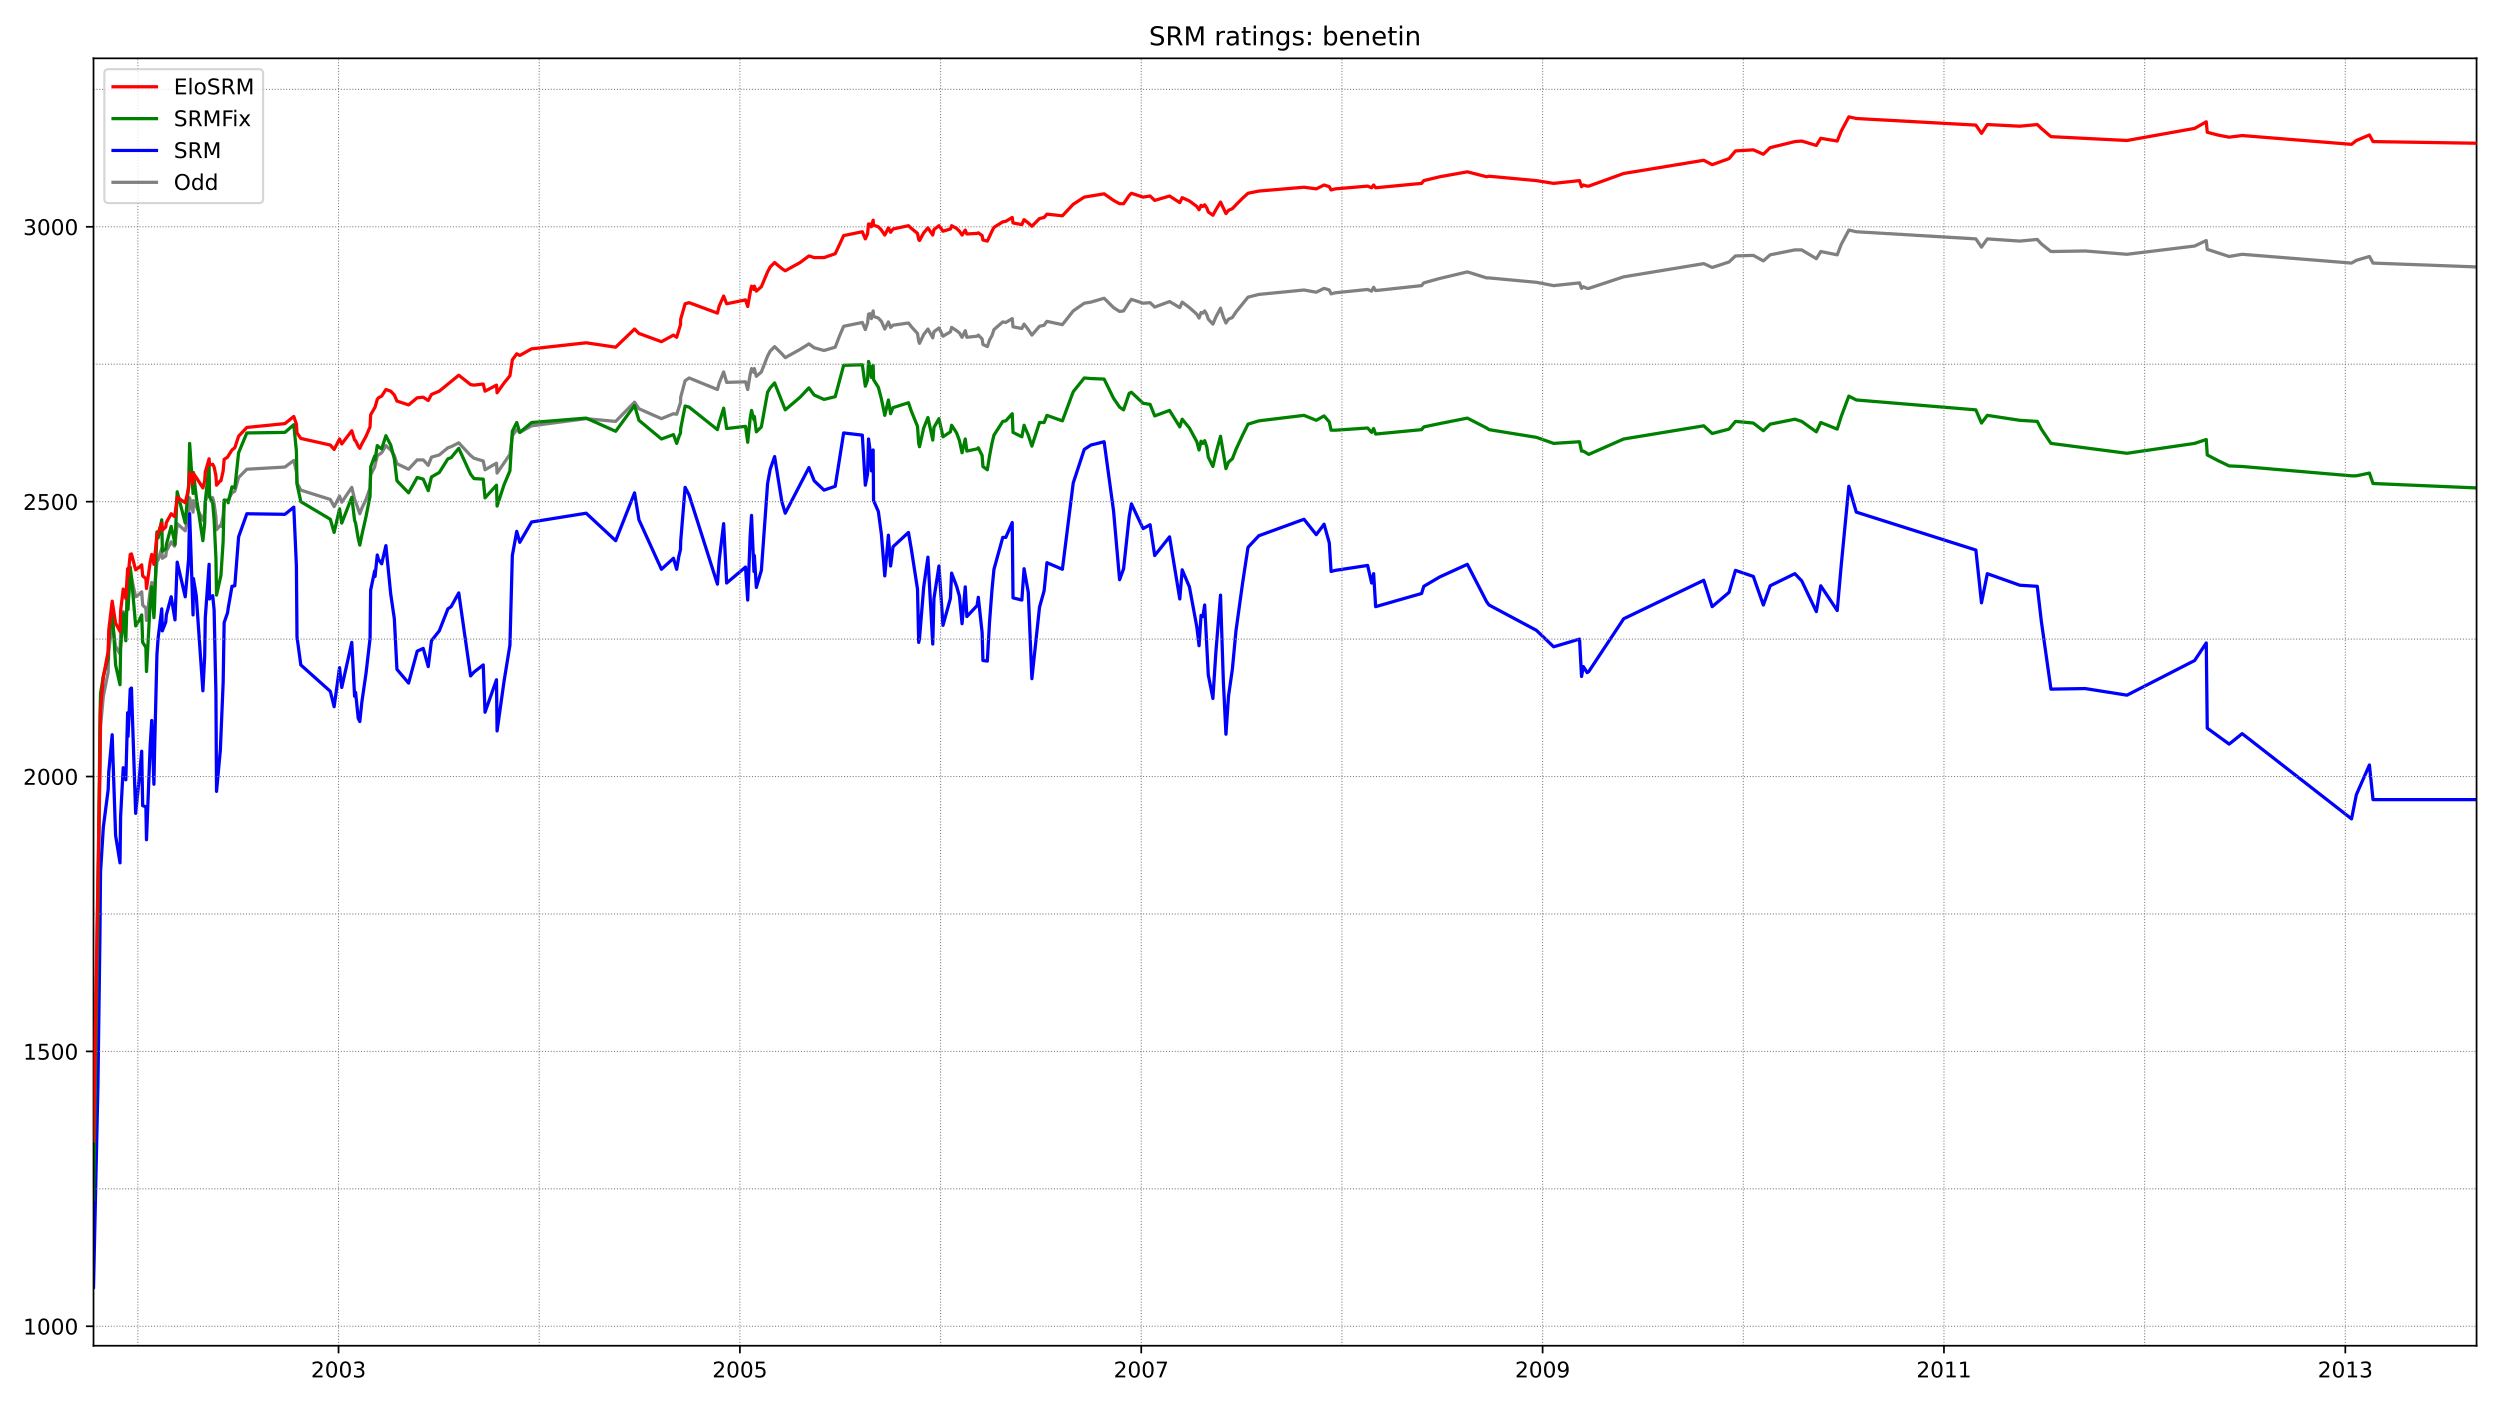 <?xml version="1.0" encoding="utf-8" standalone="no"?>
<!DOCTYPE svg PUBLIC "-//W3C//DTD SVG 1.1//EN"
  "http://www.w3.org/Graphics/SVG/1.1/DTD/svg11.dtd">
<!-- Created with matplotlib (https://matplotlib.org/) -->
<svg height="648pt" version="1.1" viewBox="0 0 1152 648" width="1152pt" xmlns="http://www.w3.org/2000/svg" xmlns:xlink="http://www.w3.org/1999/xlink">
 <defs>
  <style type="text/css">*{stroke-linecap:butt;stroke-linejoin:round;}</style>
 </defs>
 <g id="figure_1">
  <g id="patch_1">
   <path d="M 0 648 
L 1152 648 
L 1152 0 
L 0 0 
z
" style="fill:#ffffff;"/>
  </g>
  <g id="axes_1">
   <g id="patch_2">
    <path d="M 43.09 620.12 
L 1141.2 620.12 
L 1141.2 26.88 
L 43.09 26.88 
z
" style="fill:#ffffff;"/>
   </g>
   <g id="line2d_1">
    <path clip-path="url(#pe2fd0b9f82)" d="M 43.09 525.266 
L 46.049 357.318 
L 46.327 334.773 
L 47.621 320.84 
L 49.84 309.694 
L 50.118 300.068 
L 51.69 286.896 
L 53.262 297.788 
L 55.296 301.335 
L 55.574 291.962 
L 56.776 281.83 
L 57.978 286.643 
L 58.81 272.71 
L 58.995 276.763 
L 60.012 266.377 
L 60.567 266.377 
L 62.509 274.99 
L 64.266 273.723 
L 65.283 272.71 
L 65.746 278.79 
L 67.225 280.31 
L 67.503 285.883 
L 69.167 272.457 
L 69.907 268.404 
L 70.924 274.23 
L 71.202 271.697 
L 72.311 258.778 
L 72.866 258.018 
L 74.531 252.698 
L 74.808 257.258 
L 76.38 256.245 
L 76.657 253.965 
L 78.877 249.658 
L 80.356 251.685 
L 80.634 250.925 
L 81.651 241.299 
L 85.35 244.592 
L 86.922 237.499 
L 87.384 229.393 
L 88.956 235.979 
L 89.141 230.66 
L 93.487 239.779 
L 94.32 236.233 
L 94.597 231.42 
L 96.354 224.327 
L 96.539 228.887 
L 98.019 229.393 
L 98.666 232.18 
L 99.498 238.259 
L 99.776 244.086 
L 101.533 242.059 
L 101.81 242.566 
L 102.827 237.499 
L 103.29 231.42 
L 104.862 230.406 
L 105.139 230.406 
L 106.896 227.113 
L 108.191 226.353 
L 109.948 220.021 
L 113.739 216.221 
L 131.309 215.208 
L 135.377 212.168 
L 136.58 217.234 
L 136.857 222.554 
L 138.614 225.847 
L 152.207 230.153 
L 153.964 233.446 
L 156.461 228.633 
L 157.478 231.42 
L 162.102 224.58 
L 163.397 230.153 
L 163.859 231.166 
L 165.801 236.739 
L 166.726 234.206 
L 168.668 230.153 
L 170.517 224.834 
L 170.794 218.754 
L 172.644 215.208 
L 172.829 214.194 
L 173.846 210.141 
L 174.401 209.635 
L 175.88 208.621 
L 177.822 205.328 
L 180.042 207.355 
L 181.706 209.888 
L 182.908 213.688 
L 188.272 216.221 
L 192.248 211.914 
L 195.022 211.914 
L 197.334 214.448 
L 198.814 210.648 
L 202.42 209.635 
L 206.396 206.341 
L 207.876 205.835 
L 211.39 204.062 
L 216.846 209.888 
L 218.418 211.154 
L 222.671 212.421 
L 223.504 216.474 
L 228.775 213.434 
L 229.052 217.994 
L 234.97 209.381 
L 236.08 200.769 
L 238.114 197.982 
L 239.501 199.249 
L 244.957 196.209 
L 270.11 192.916 
L 283.703 194.182 
L 292.396 185.316 
L 294.43 188.356 
L 304.787 192.916 
L 310.335 190.636 
L 311.815 190.889 
L 313.572 185.57 
L 313.664 183.036 
L 315.699 175.437 
L 317.548 174.17 
L 330.587 179.49 
L 331.419 176.45 
L 333.453 171.384 
L 334.84 176.197 
L 343.533 175.944 
L 344.55 179.49 
L 345.66 172.651 
L 346.307 169.864 
L 347.417 171.637 
L 347.602 169.864 
L 348.526 173.41 
L 350.838 171.384 
L 353.705 164.038 
L 354.907 161.758 
L 356.941 159.731 
L 360.27 163.025 
L 361.842 164.798 
L 368.685 160.998 
L 372.754 158.465 
L 375.158 160.238 
L 379.69 161.505 
L 384.868 159.985 
L 386.902 154.665 
L 388.752 150.359 
L 397.352 148.586 
L 398.739 151.879 
L 399.756 148.839 
L 400.218 144.786 
L 400.866 144.532 
L 401.513 146.812 
L 402.345 143.266 
L 402.53 145.799 
L 404.75 146.559 
L 406.137 148.079 
L 407.709 151.625 
L 409.373 148.332 
L 410.39 150.865 
L 411.5 149.852 
L 418.621 148.839 
L 420.008 150.612 
L 422.782 153.652 
L 423.337 157.198 
L 423.706 158.212 
L 425.648 154.158 
L 427.59 151.625 
L 429.81 155.678 
L 430.364 152.892 
L 432.676 151.119 
L 434.526 154.918 
L 437.947 152.892 
L 438.502 150.865 
L 440.814 152.385 
L 442.108 153.399 
L 443.311 155.425 
L 444.79 152.385 
L 445.53 155.425 
L 450.246 154.918 
L 450.801 154.412 
L 452.558 156.185 
L 452.928 158.718 
L 454.962 159.731 
L 455.979 156.692 
L 457.089 154.665 
L 458.014 151.879 
L 462.083 148.332 
L 463.47 148.586 
L 466.429 146.812 
L 466.799 150.612 
L 470.867 151.372 
L 471.885 149.345 
L 473.827 151.879 
L 475.491 154.412 
L 479.005 150.359 
L 481.132 149.852 
L 482.426 148.079 
L 489.547 149.599 
L 494.54 143.266 
L 499.626 139.719 
L 502.678 139.213 
L 508.781 137.44 
L 513.127 141.746 
L 515.901 143.519 
L 517.751 143.266 
L 520.34 139.213 
L 521.357 137.946 
L 526.721 139.719 
L 529.957 139.466 
L 532.084 141.493 
L 538.927 138.96 
L 543.643 141.746 
L 544.753 139.213 
L 548.082 141.746 
L 551.503 144.786 
L 552.521 146.559 
L 553.445 144.026 
L 554.278 144.279 
L 555.11 143.266 
L 556.127 145.039 
L 556.774 147.066 
L 558.901 149.345 
L 560.288 146.052 
L 562.415 141.999 
L 563.71 146.052 
L 564.912 148.839 
L 566.114 147.066 
L 567.871 146.306 
L 569.535 143.773 
L 575.084 136.933 
L 580.077 135.666 
L 600.884 133.64 
L 606.524 134.653 
L 610.131 132.88 
L 612.535 133.64 
L 613.367 135.413 
L 615.309 134.906 
L 630.197 133.387 
L 632.047 134.147 
L 632.972 132.373 
L 633.896 133.893 
L 655.072 131.613 
L 656.09 130.347 
L 663.395 128.32 
L 676.156 125.28 
L 685.034 128.067 
L 686.143 128.067 
L 707.967 130.093 
L 715.919 131.613 
L 727.848 130.347 
L 728.773 132.88 
L 729.605 132.12 
L 731.362 132.88 
L 732.102 132.88 
L 748.192 127.56 
L 785.089 121.481 
L 788.973 123.254 
L 796.74 120.721 
L 799.699 117.934 
L 807.929 117.681 
L 812.553 120.214 
L 815.697 117.428 
L 827.071 115.148 
L 830.215 115.148 
L 836.966 119.201 
L 839 115.908 
L 846.583 117.428 
L 848.432 112.615 
L 851.946 106.028 
L 855.368 106.788 
L 910.481 110.082 
L 913.071 113.881 
L 915.752 110.082 
L 930.733 111.095 
L 938.778 110.335 
L 940.627 112.361 
L 945.066 115.908 
L 960.879 115.654 
L 980.113 117.174 
L 1011.276 113.375 
L 1016.64 110.841 
L 1017.102 114.895 
L 1027.182 118.188 
L 1033.192 117.174 
L 1083.59 121.227 
L 1085.809 119.961 
L 1091.82 118.188 
L 1093.484 121.227 
L 1141.2 123.001 
L 1141.2 123.001 
" style="fill:none;stroke:#808080;stroke-linecap:square;stroke-width:1.5;"/>
   </g>
   <g id="line2d_2">
    <path clip-path="url(#pe2fd0b9f82)" d="M 43.09 593.155 
L 45.124 499.934 
L 46.049 431.286 
L 46.327 401.901 
L 47.621 381.129 
L 49.84 363.904 
L 50.118 355.798 
L 51.69 338.572 
L 53.262 384.929 
L 55.296 397.595 
L 55.574 376.316 
L 56.776 353.771 
L 57.978 359.344 
L 58.81 328.44 
L 58.995 339.332 
L 60.012 317.547 
L 60.567 317.04 
L 62.509 374.796 
L 64.266 357.571 
L 65.283 346.172 
L 65.746 371.25 
L 67.225 371.757 
L 67.503 386.956 
L 69.167 344.399 
L 69.907 331.986 
L 70.924 361.371 
L 71.202 347.185 
L 72.311 301.588 
L 72.866 293.989 
L 74.531 280.563 
L 74.808 290.696 
L 76.38 286.643 
L 76.657 283.349 
L 78.877 274.99 
L 80.634 285.629 
L 81.651 259.031 
L 85.35 274.99 
L 86.922 257.511 
L 87.384 236.739 
L 88.956 283.349 
L 89.141 266.631 
L 90.436 274.483 
L 93.487 318.307 
L 94.32 302.348 
L 94.597 284.616 
L 96.354 260.044 
L 96.539 276.003 
L 98.019 274.483 
L 98.666 281.07 
L 99.498 319.574 
L 99.776 364.664 
L 101.533 345.665 
L 102.827 314.507 
L 103.29 286.896 
L 104.862 282.336 
L 105.139 280.31 
L 106.896 270.177 
L 108.191 269.924 
L 109.948 247.379 
L 113.739 236.739 
L 131.309 236.993 
L 135.377 233.7 
L 136.58 260.804 
L 136.857 293.482 
L 138.614 306.401 
L 152.207 318.56 
L 153.964 325.653 
L 156.461 307.668 
L 157.478 316.787 
L 162.102 296.015 
L 163.397 320.84 
L 163.859 319.067 
L 165.061 330.973 
L 165.801 332.493 
L 166.726 323.627 
L 168.668 310.201 
L 170.517 294.242 
L 170.794 271.95 
L 172.644 263.084 
L 172.829 265.617 
L 173.846 255.738 
L 174.401 257.765 
L 175.88 259.791 
L 177.822 251.432 
L 180.042 273.723 
L 181.706 285.123 
L 182.908 308.428 
L 188.272 314.761 
L 192.248 300.068 
L 195.022 298.802 
L 197.334 307.161 
L 198.814 295.255 
L 202.42 290.696 
L 206.396 280.563 
L 207.876 279.55 
L 211.39 273.217 
L 216.846 311.468 
L 218.418 309.694 
L 222.671 306.401 
L 223.504 328.186 
L 228.775 313.241 
L 229.052 336.799 
L 232.289 313.747 
L 234.97 297.282 
L 236.08 255.991 
L 238.114 244.845 
L 239.501 249.912 
L 244.957 240.539 
L 270.11 236.486 
L 283.703 249.152 
L 292.396 227.113 
L 294.43 239.526 
L 304.787 262.324 
L 310.335 257.258 
L 311.815 262.324 
L 312.832 256.245 
L 313.572 253.205 
L 313.664 249.405 
L 315.699 224.58 
L 317.548 228.127 
L 330.587 269.164 
L 331.419 258.018 
L 333.453 241.299 
L 334.84 268.657 
L 343.533 261.311 
L 344.55 276.51 
L 345.66 247.379 
L 346.307 237.499 
L 347.417 263.338 
L 347.602 255.991 
L 348.526 270.684 
L 350.838 262.831 
L 353.705 222.807 
L 354.907 216.221 
L 356.941 210.395 
L 360.27 231.166 
L 361.842 236.486 
L 372.754 215.461 
L 375.158 221.54 
L 379.69 225.847 
L 384.868 224.074 
L 388.752 199.502 
L 397.352 200.515 
L 398.739 223.567 
L 399.756 218.501 
L 400.218 202.288 
L 400.866 207.101 
L 401.513 216.981 
L 402.345 207.355 
L 402.53 230.66 
L 404.75 235.726 
L 406.137 246.112 
L 407.709 265.364 
L 409.373 246.619 
L 410.39 260.804 
L 411.5 251.938 
L 418.621 245.352 
L 420.008 253.458 
L 422.782 271.444 
L 423.337 296.015 
L 423.706 294.242 
L 425.648 270.43 
L 427.59 256.751 
L 429.81 296.775 
L 430.364 275.75 
L 432.676 260.804 
L 434.526 288.162 
L 437.947 275.75 
L 438.502 264.097 
L 440.814 270.177 
L 442.108 274.737 
L 443.311 287.403 
L 444.79 270.43 
L 445.53 284.109 
L 450.246 279.043 
L 450.801 275.243 
L 452.558 291.456 
L 452.928 304.375 
L 454.962 304.628 
L 455.979 286.643 
L 457.089 271.95 
L 458.014 262.324 
L 462.083 247.632 
L 463.47 247.632 
L 466.429 240.792 
L 466.799 275.497 
L 470.867 276.51 
L 471.885 262.071 
L 473.827 272.964 
L 475.491 312.734 
L 479.005 279.803 
L 481.132 272.204 
L 482.426 259.284 
L 489.547 262.324 
L 494.54 222.554 
L 499.626 207.101 
L 502.678 205.075 
L 508.781 203.555 
L 513.127 235.473 
L 515.901 267.137 
L 517.751 262.071 
L 520.34 238.006 
L 521.357 232.18 
L 526.721 243.579 
L 529.957 241.806 
L 532.084 255.991 
L 538.927 247.379 
L 543.643 276.003 
L 544.753 262.578 
L 548.082 270.43 
L 551.503 288.922 
L 552.521 297.535 
L 553.445 283.603 
L 554.278 284.109 
L 555.11 278.79 
L 556.774 310.961 
L 558.901 321.853 
L 560.288 300.322 
L 562.415 274.23 
L 563.71 313.747 
L 564.912 338.319 
L 566.114 320.587 
L 567.871 308.428 
L 569.535 290.696 
L 572.587 268.657 
L 575.084 252.192 
L 580.077 246.872 
L 600.884 239.273 
L 606.524 246.365 
L 610.131 241.552 
L 612.535 250.165 
L 613.367 263.338 
L 615.309 262.831 
L 630.197 260.551 
L 632.047 268.657 
L 632.972 264.351 
L 633.896 279.55 
L 655.072 273.47 
L 656.09 270.177 
L 663.395 265.871 
L 676.156 260.044 
L 685.034 277.27 
L 686.143 278.79 
L 707.967 290.442 
L 715.919 298.042 
L 727.848 294.495 
L 728.773 311.721 
L 729.605 307.161 
L 731.362 309.948 
L 732.102 309.441 
L 748.192 285.123 
L 785.089 267.391 
L 788.973 279.55 
L 796.74 272.964 
L 799.699 262.831 
L 807.929 265.617 
L 812.553 278.79 
L 815.697 269.924 
L 827.071 264.351 
L 830.215 267.644 
L 836.966 281.83 
L 839 269.924 
L 846.583 281.323 
L 848.432 260.551 
L 851.946 224.074 
L 855.368 235.979 
L 910.481 253.458 
L 913.071 277.777 
L 915.752 264.351 
L 930.733 269.67 
L 938.778 270.177 
L 940.627 286.136 
L 945.066 317.547 
L 960.879 317.294 
L 980.113 320.334 
L 1011.276 304.375 
L 1016.64 296.269 
L 1017.102 335.532 
L 1027.182 342.879 
L 1033.192 338.066 
L 1083.59 377.33 
L 1085.809 366.184 
L 1091.82 352.505 
L 1093.484 368.464 
L 1141.2 368.464 
L 1141.2 368.464 
" style="fill:none;stroke:#0000ff;stroke-linecap:square;stroke-width:1.5;"/>
   </g>
   <g id="matplotlib.axis_1">
    <g id="xtick_1">
     <g id="line2d_3">
      <defs>
       <path d="M 0 0 
L 0 3.5 
" id="ma83f3edcb1" style="stroke:#000000;stroke-width:0.8;"/>
      </defs>
      <g>
       <use style="stroke:#000000;stroke-width:0.8;" x="155.999" xlink:href="#ma83f3edcb1" y="620.12"/>
      </g>
     </g>
     <g id="text_1">
      <!-- 2003 -->
      <g transform="translate(143.274 634.718)scale(0.1 -0.1)">
       <defs>
        <path d="M 19.188 8.297 
L 53.609 8.297 
L 53.609 0 
L 7.328 0 
L 7.328 8.297 
Q 12.938 14.109 22.625 23.891 
Q 32.328 33.688 34.812 36.531 
Q 39.547 41.844 41.422 45.531 
Q 43.312 49.219 43.312 52.781 
Q 43.312 58.594 39.234 62.25 
Q 35.156 65.922 28.609 65.922 
Q 23.969 65.922 18.812 64.312 
Q 13.672 62.703 7.812 59.422 
L 7.812 69.391 
Q 13.766 71.781 18.938 73 
Q 24.125 74.219 28.422 74.219 
Q 39.75 74.219 46.484 68.547 
Q 53.219 62.891 53.219 53.422 
Q 53.219 48.922 51.531 44.891 
Q 49.859 40.875 45.406 35.406 
Q 44.188 33.984 37.641 27.219 
Q 31.109 20.453 19.188 8.297 
z
" id="DejaVuSans-50"/>
        <path d="M 31.781 66.406 
Q 24.172 66.406 20.328 58.906 
Q 16.5 51.422 16.5 36.375 
Q 16.5 21.391 20.328 13.891 
Q 24.172 6.391 31.781 6.391 
Q 39.453 6.391 43.281 13.891 
Q 47.125 21.391 47.125 36.375 
Q 47.125 51.422 43.281 58.906 
Q 39.453 66.406 31.781 66.406 
z
M 31.781 74.219 
Q 44.047 74.219 50.516 64.516 
Q 56.984 54.828 56.984 36.375 
Q 56.984 17.969 50.516 8.266 
Q 44.047 -1.422 31.781 -1.422 
Q 19.531 -1.422 13.062 8.266 
Q 6.594 17.969 6.594 36.375 
Q 6.594 54.828 13.062 64.516 
Q 19.531 74.219 31.781 74.219 
z
" id="DejaVuSans-48"/>
        <path d="M 40.578 39.312 
Q 47.656 37.797 51.625 33 
Q 55.609 28.219 55.609 21.188 
Q 55.609 10.406 48.188 4.484 
Q 40.766 -1.422 27.094 -1.422 
Q 22.516 -1.422 17.656 -0.516 
Q 12.797 0.391 7.625 2.203 
L 7.625 11.719 
Q 11.719 9.328 16.594 8.109 
Q 21.484 6.891 26.812 6.891 
Q 36.078 6.891 40.938 10.547 
Q 45.797 14.203 45.797 21.188 
Q 45.797 27.641 41.281 31.266 
Q 36.766 34.906 28.719 34.906 
L 20.219 34.906 
L 20.219 43.016 
L 29.109 43.016 
Q 36.375 43.016 40.234 45.922 
Q 44.094 48.828 44.094 54.297 
Q 44.094 59.906 40.109 62.906 
Q 36.141 65.922 28.719 65.922 
Q 24.656 65.922 20.016 65.031 
Q 15.375 64.156 9.812 62.312 
L 9.812 71.094 
Q 15.438 72.656 20.344 73.438 
Q 25.25 74.219 29.594 74.219 
Q 40.828 74.219 47.359 69.109 
Q 53.906 64.016 53.906 55.328 
Q 53.906 49.266 50.438 45.094 
Q 46.969 40.922 40.578 39.312 
z
" id="DejaVuSans-51"/>
       </defs>
       <use xlink:href="#DejaVuSans-50"/>
       <use x="63.623" xlink:href="#DejaVuSans-48"/>
       <use x="127.246" xlink:href="#DejaVuSans-48"/>
       <use x="190.869" xlink:href="#DejaVuSans-51"/>
      </g>
     </g>
    </g>
    <g id="xtick_2">
     <g id="line2d_4">
      <g>
       <use style="stroke:#000000;stroke-width:0.8;" x="340.944" xlink:href="#ma83f3edcb1" y="620.12"/>
      </g>
     </g>
     <g id="text_2">
      <!-- 2005 -->
      <g transform="translate(328.219 634.718)scale(0.1 -0.1)">
       <defs>
        <path d="M 10.797 72.906 
L 49.516 72.906 
L 49.516 64.594 
L 19.828 64.594 
L 19.828 46.734 
Q 21.969 47.469 24.109 47.828 
Q 26.266 48.188 28.422 48.188 
Q 40.625 48.188 47.75 41.5 
Q 54.891 34.812 54.891 23.391 
Q 54.891 11.625 47.562 5.094 
Q 40.234 -1.422 26.906 -1.422 
Q 22.312 -1.422 17.547 -0.641 
Q 12.797 0.141 7.719 1.703 
L 7.719 11.625 
Q 12.109 9.234 16.797 8.062 
Q 21.484 6.891 26.703 6.891 
Q 35.156 6.891 40.078 11.328 
Q 45.016 15.766 45.016 23.391 
Q 45.016 31 40.078 35.438 
Q 35.156 39.891 26.703 39.891 
Q 22.75 39.891 18.812 39.016 
Q 14.891 38.141 10.797 36.281 
z
" id="DejaVuSans-53"/>
       </defs>
       <use xlink:href="#DejaVuSans-50"/>
       <use x="63.623" xlink:href="#DejaVuSans-48"/>
       <use x="127.246" xlink:href="#DejaVuSans-48"/>
       <use x="190.869" xlink:href="#DejaVuSans-53"/>
      </g>
     </g>
    </g>
    <g id="xtick_3">
     <g id="line2d_5">
      <g>
       <use style="stroke:#000000;stroke-width:0.8;" x="525.889" xlink:href="#ma83f3edcb1" y="620.12"/>
      </g>
     </g>
     <g id="text_3">
      <!-- 2007 -->
      <g transform="translate(513.164 634.718)scale(0.1 -0.1)">
       <defs>
        <path d="M 8.203 72.906 
L 55.078 72.906 
L 55.078 68.703 
L 28.609 0 
L 18.312 0 
L 43.219 64.594 
L 8.203 64.594 
z
" id="DejaVuSans-55"/>
       </defs>
       <use xlink:href="#DejaVuSans-50"/>
       <use x="63.623" xlink:href="#DejaVuSans-48"/>
       <use x="127.246" xlink:href="#DejaVuSans-48"/>
       <use x="190.869" xlink:href="#DejaVuSans-55"/>
      </g>
     </g>
    </g>
    <g id="xtick_4">
     <g id="line2d_6">
      <g>
       <use style="stroke:#000000;stroke-width:0.8;" x="710.833" xlink:href="#ma83f3edcb1" y="620.12"/>
      </g>
     </g>
     <g id="text_4">
      <!-- 2009 -->
      <g transform="translate(698.108 634.718)scale(0.1 -0.1)">
       <defs>
        <path d="M 10.984 1.516 
L 10.984 10.5 
Q 14.703 8.734 18.5 7.812 
Q 22.312 6.891 25.984 6.891 
Q 35.75 6.891 40.891 13.453 
Q 46.047 20.016 46.781 33.406 
Q 43.953 29.203 39.594 26.953 
Q 35.25 24.703 29.984 24.703 
Q 19.047 24.703 12.672 31.312 
Q 6.297 37.938 6.297 49.422 
Q 6.297 60.641 12.938 67.422 
Q 19.578 74.219 30.609 74.219 
Q 43.266 74.219 49.922 64.516 
Q 56.594 54.828 56.594 36.375 
Q 56.594 19.141 48.406 8.859 
Q 40.234 -1.422 26.422 -1.422 
Q 22.703 -1.422 18.891 -0.688 
Q 15.094 0.047 10.984 1.516 
z
M 30.609 32.422 
Q 37.25 32.422 41.125 36.953 
Q 45.016 41.5 45.016 49.422 
Q 45.016 57.281 41.125 61.844 
Q 37.25 66.406 30.609 66.406 
Q 23.969 66.406 20.094 61.844 
Q 16.219 57.281 16.219 49.422 
Q 16.219 41.5 20.094 36.953 
Q 23.969 32.422 30.609 32.422 
z
" id="DejaVuSans-57"/>
       </defs>
       <use xlink:href="#DejaVuSans-50"/>
       <use x="63.623" xlink:href="#DejaVuSans-48"/>
       <use x="127.246" xlink:href="#DejaVuSans-48"/>
       <use x="190.869" xlink:href="#DejaVuSans-57"/>
      </g>
     </g>
    </g>
    <g id="xtick_5">
     <g id="line2d_7">
      <g>
       <use style="stroke:#000000;stroke-width:0.8;" x="895.778" xlink:href="#ma83f3edcb1" y="620.12"/>
      </g>
     </g>
     <g id="text_5">
      <!-- 2011 -->
      <g transform="translate(883.053 634.718)scale(0.1 -0.1)">
       <defs>
        <path d="M 12.406 8.297 
L 28.516 8.297 
L 28.516 63.922 
L 10.984 60.406 
L 10.984 69.391 
L 28.422 72.906 
L 38.281 72.906 
L 38.281 8.297 
L 54.391 8.297 
L 54.391 0 
L 12.406 0 
z
" id="DejaVuSans-49"/>
       </defs>
       <use xlink:href="#DejaVuSans-50"/>
       <use x="63.623" xlink:href="#DejaVuSans-48"/>
       <use x="127.246" xlink:href="#DejaVuSans-49"/>
       <use x="190.869" xlink:href="#DejaVuSans-49"/>
      </g>
     </g>
    </g>
    <g id="xtick_6">
     <g id="line2d_8">
      <g>
       <use style="stroke:#000000;stroke-width:0.8;" x="1080.723" xlink:href="#ma83f3edcb1" y="620.12"/>
      </g>
     </g>
     <g id="text_6">
      <!-- 2013 -->
      <g transform="translate(1067.998 634.718)scale(0.1 -0.1)">
       <use xlink:href="#DejaVuSans-50"/>
       <use x="63.623" xlink:href="#DejaVuSans-48"/>
       <use x="127.246" xlink:href="#DejaVuSans-49"/>
       <use x="190.869" xlink:href="#DejaVuSans-51"/>
      </g>
     </g>
    </g>
   </g>
   <g id="matplotlib.axis_2">
    <g id="ytick_1">
     <g id="line2d_9">
      <defs>
       <path d="M 0 0 
L -3.5 0 
" id="mf7e9a2d6ec" style="stroke:#000000;stroke-width:0.8;"/>
      </defs>
      <g>
       <use style="stroke:#000000;stroke-width:0.8;" x="43.09" xlink:href="#mf7e9a2d6ec" y="611.14"/>
      </g>
     </g>
     <g id="text_7">
      <!-- 1000 -->
      <g transform="translate(10.64 614.939)scale(0.1 -0.1)">
       <use xlink:href="#DejaVuSans-49"/>
       <use x="63.623" xlink:href="#DejaVuSans-48"/>
       <use x="127.246" xlink:href="#DejaVuSans-48"/>
       <use x="190.869" xlink:href="#DejaVuSans-48"/>
      </g>
     </g>
    </g>
    <g id="ytick_2">
     <g id="line2d_10">
      <g>
       <use style="stroke:#000000;stroke-width:0.8;" x="43.09" xlink:href="#mf7e9a2d6ec" y="484.482"/>
      </g>
     </g>
     <g id="text_8">
      <!-- 1500 -->
      <g transform="translate(10.64 488.281)scale(0.1 -0.1)">
       <use xlink:href="#DejaVuSans-49"/>
       <use x="63.623" xlink:href="#DejaVuSans-53"/>
       <use x="127.246" xlink:href="#DejaVuSans-48"/>
       <use x="190.869" xlink:href="#DejaVuSans-48"/>
      </g>
     </g>
    </g>
    <g id="ytick_3">
     <g id="line2d_11">
      <g>
       <use style="stroke:#000000;stroke-width:0.8;" x="43.09" xlink:href="#mf7e9a2d6ec" y="357.824"/>
      </g>
     </g>
     <g id="text_9">
      <!-- 2000 -->
      <g transform="translate(10.64 361.623)scale(0.1 -0.1)">
       <use xlink:href="#DejaVuSans-50"/>
       <use x="63.623" xlink:href="#DejaVuSans-48"/>
       <use x="127.246" xlink:href="#DejaVuSans-48"/>
       <use x="190.869" xlink:href="#DejaVuSans-48"/>
      </g>
     </g>
    </g>
    <g id="ytick_4">
     <g id="line2d_12">
      <g>
       <use style="stroke:#000000;stroke-width:0.8;" x="43.09" xlink:href="#mf7e9a2d6ec" y="231.166"/>
      </g>
     </g>
     <g id="text_10">
      <!-- 2500 -->
      <g transform="translate(10.64 234.966)scale(0.1 -0.1)">
       <use xlink:href="#DejaVuSans-50"/>
       <use x="63.623" xlink:href="#DejaVuSans-53"/>
       <use x="127.246" xlink:href="#DejaVuSans-48"/>
       <use x="190.869" xlink:href="#DejaVuSans-48"/>
      </g>
     </g>
    </g>
    <g id="ytick_5">
     <g id="line2d_13">
      <g>
       <use style="stroke:#000000;stroke-width:0.8;" x="43.09" xlink:href="#mf7e9a2d6ec" y="104.509"/>
      </g>
     </g>
     <g id="text_11">
      <!-- 3000 -->
      <g transform="translate(10.64 108.308)scale(0.1 -0.1)">
       <use xlink:href="#DejaVuSans-51"/>
       <use x="63.623" xlink:href="#DejaVuSans-48"/>
       <use x="127.246" xlink:href="#DejaVuSans-48"/>
       <use x="190.869" xlink:href="#DejaVuSans-48"/>
      </g>
     </g>
    </g>
   </g>
   <g id="line2d_14">
    <path clip-path="url(#pe2fd0b9f82)" d="M 43.09 552.877 
L 45.124 426.473 
L 46.049 331.226 
L 46.327 319.574 
L 47.621 311.468 
L 49.84 303.361 
L 50.118 295.762 
L 51.69 279.55 
L 53.262 306.401 
L 55.296 315.521 
L 55.574 299.055 
L 56.776 282.59 
L 57.978 295.255 
L 58.81 267.137 
L 58.995 280.816 
L 60.012 261.311 
L 60.567 265.871 
L 62.509 288.416 
L 64.266 285.629 
L 65.283 283.349 
L 65.746 296.015 
L 67.225 298.295 
L 67.503 309.441 
L 69.167 278.283 
L 69.907 270.43 
L 70.924 284.616 
L 71.202 279.803 
L 72.311 245.099 
L 72.866 247.885 
L 74.531 239.526 
L 74.808 253.965 
L 76.38 252.952 
L 76.657 250.925 
L 78.877 242.566 
L 80.356 249.152 
L 80.634 250.925 
L 81.651 226.607 
L 85.35 241.046 
L 86.922 223.314 
L 87.384 204.315 
L 88.956 227.367 
L 89.141 217.741 
L 90.436 228.887 
L 93.487 249.152 
L 94.32 241.299 
L 94.597 231.166 
L 96.354 213.688 
L 96.539 228.887 
L 98.019 231.926 
L 98.666 239.526 
L 99.498 257.258 
L 99.776 274.23 
L 101.81 265.111 
L 102.827 249.405 
L 103.29 230.406 
L 104.862 230.66 
L 105.139 231.673 
L 106.896 224.327 
L 108.191 224.834 
L 109.948 208.621 
L 113.739 199.502 
L 131.309 199.249 
L 135.377 195.702 
L 136.58 207.861 
L 136.857 223.06 
L 138.614 231.166 
L 152.207 239.273 
L 153.964 245.352 
L 156.461 234.46 
L 157.478 241.046 
L 162.102 229.14 
L 163.397 239.779 
L 163.859 241.046 
L 165.061 248.139 
L 165.801 251.178 
L 166.726 246.619 
L 168.668 238.006 
L 170.517 228.633 
L 170.794 215.208 
L 172.644 210.141 
L 172.829 211.914 
L 173.846 205.328 
L 174.401 205.835 
L 175.88 206.848 
L 177.822 200.769 
L 180.042 205.075 
L 181.706 211.408 
L 182.908 221.54 
L 188.272 227.113 
L 192.248 220.021 
L 195.022 220.78 
L 197.334 226.1 
L 198.814 219.767 
L 202.42 217.741 
L 206.396 211.408 
L 207.876 210.901 
L 211.39 206.595 
L 216.846 218.501 
L 218.418 220.527 
L 222.671 220.78 
L 223.504 229.393 
L 228.775 223.567 
L 229.052 233.193 
L 232.289 223.314 
L 234.97 216.981 
L 236.08 198.742 
L 238.114 194.689 
L 239.501 199.249 
L 244.957 194.689 
L 270.11 192.662 
L 283.703 198.742 
L 292.396 186.836 
L 294.43 193.676 
L 304.787 202.288 
L 310.335 200.262 
L 311.815 204.315 
L 312.832 201.275 
L 313.572 199.502 
L 313.664 197.475 
L 315.699 187.09 
L 317.548 187.596 
L 330.587 197.982 
L 331.419 194.689 
L 333.453 188.103 
L 334.84 197.475 
L 343.533 196.462 
L 344.55 203.808 
L 345.66 192.916 
L 346.307 189.116 
L 347.417 193.422 
L 347.602 191.903 
L 348.526 198.995 
L 350.838 196.715 
L 353.705 180.757 
L 354.907 178.73 
L 356.941 176.45 
L 361.842 188.863 
L 368.685 183.036 
L 372.754 178.73 
L 375.158 182.023 
L 379.69 184.05 
L 384.868 182.783 
L 388.752 168.344 
L 397.352 168.091 
L 398.739 177.97 
L 399.756 175.184 
L 400.218 166.571 
L 400.866 168.851 
L 401.513 173.917 
L 402.345 168.344 
L 402.53 174.93 
L 404.75 178.477 
L 406.137 183.796 
L 407.709 191.396 
L 409.373 184.303 
L 410.39 190.636 
L 411.5 187.849 
L 418.621 185.57 
L 420.008 189.623 
L 422.782 196.462 
L 423.337 204.315 
L 423.706 205.835 
L 425.648 197.222 
L 427.59 192.409 
L 429.81 202.795 
L 430.364 196.969 
L 432.676 192.916 
L 434.526 201.275 
L 437.947 198.995 
L 438.502 195.956 
L 440.814 199.502 
L 442.108 203.048 
L 443.311 208.621 
L 444.79 202.288 
L 445.53 207.861 
L 450.246 206.848 
L 450.801 206.341 
L 452.558 209.888 
L 452.928 214.954 
L 454.962 216.474 
L 455.979 210.141 
L 457.089 204.315 
L 458.014 200.515 
L 462.083 194.182 
L 463.47 193.929 
L 466.429 190.636 
L 466.799 199.249 
L 470.867 201.275 
L 471.885 195.956 
L 473.827 200.515 
L 475.491 205.582 
L 479.005 194.689 
L 481.132 194.689 
L 482.426 191.396 
L 489.547 193.929 
L 494.54 180.503 
L 499.626 174.17 
L 502.678 174.424 
L 508.781 174.677 
L 513.127 183.543 
L 515.901 187.596 
L 517.751 188.863 
L 520.34 181.263 
L 521.357 180.757 
L 526.721 185.823 
L 529.957 186.33 
L 532.084 191.649 
L 538.927 189.116 
L 543.643 196.715 
L 544.753 193.169 
L 548.082 197.222 
L 551.503 203.555 
L 552.521 207.355 
L 553.445 203.302 
L 554.278 204.315 
L 555.11 203.048 
L 556.127 206.088 
L 556.774 210.648 
L 558.901 214.954 
L 560.288 208.875 
L 562.415 201.022 
L 564.912 215.967 
L 566.114 212.928 
L 567.871 211.408 
L 569.535 207.101 
L 572.587 200.515 
L 575.084 195.449 
L 580.077 193.929 
L 600.884 191.396 
L 606.524 193.676 
L 610.131 191.649 
L 612.535 194.436 
L 613.367 198.235 
L 615.309 198.235 
L 630.197 197.222 
L 632.047 199.249 
L 632.972 197.475 
L 633.896 200.009 
L 655.072 197.982 
L 656.09 196.715 
L 663.395 195.196 
L 676.156 192.662 
L 685.034 197.222 
L 686.143 197.982 
L 707.967 201.528 
L 715.919 204.315 
L 727.848 203.555 
L 728.773 207.861 
L 729.605 207.861 
L 732.102 209.381 
L 748.192 202.288 
L 785.089 196.209 
L 788.973 199.755 
L 796.74 197.729 
L 799.699 194.182 
L 807.929 194.942 
L 812.553 198.489 
L 815.697 195.449 
L 827.071 193.169 
L 830.215 194.182 
L 836.966 198.995 
L 839 194.689 
L 846.583 197.729 
L 848.432 191.903 
L 851.946 182.53 
L 855.368 184.303 
L 910.481 188.863 
L 913.071 194.942 
L 915.752 191.396 
L 930.733 193.676 
L 938.778 194.182 
L 940.627 197.729 
L 945.066 204.315 
L 980.113 208.875 
L 1011.276 204.315 
L 1016.64 202.542 
L 1017.102 209.635 
L 1021.911 212.168 
L 1027.182 214.701 
L 1033.192 214.954 
L 1083.59 219.261 
L 1085.809 219.261 
L 1091.82 217.994 
L 1093.484 222.807 
L 1141.2 224.834 
L 1141.2 224.834 
" style="fill:none;stroke:#008000;stroke-linecap:square;stroke-width:1.5;"/>
   </g>
   <g id="line2d_15">
    <path clip-path="url(#pe2fd0b9f82)" d="M 43.09 611.14 
L 1141.2 611.14 
" style="fill:none;stroke:#808080;stroke-dasharray:0.5,0.825;stroke-dashoffset:0;stroke-width:0.5;"/>
   </g>
   <g id="line2d_16">
    <path clip-path="url(#pe2fd0b9f82)" d="M 43.09 547.811 
L 1141.2 547.811 
" style="fill:none;stroke:#808080;stroke-dasharray:0.5,0.825;stroke-dashoffset:0;stroke-width:0.5;"/>
   </g>
   <g id="line2d_17">
    <path clip-path="url(#pe2fd0b9f82)" d="M 43.09 484.482 
L 1141.2 484.482 
" style="fill:none;stroke:#808080;stroke-dasharray:0.5,0.825;stroke-dashoffset:0;stroke-width:0.5;"/>
   </g>
   <g id="line2d_18">
    <path clip-path="url(#pe2fd0b9f82)" d="M 43.09 421.153 
L 1141.2 421.153 
" style="fill:none;stroke:#808080;stroke-dasharray:0.5,0.825;stroke-dashoffset:0;stroke-width:0.5;"/>
   </g>
   <g id="line2d_19">
    <path clip-path="url(#pe2fd0b9f82)" d="M 43.09 357.824 
L 1141.2 357.824 
" style="fill:none;stroke:#808080;stroke-dasharray:0.5,0.825;stroke-dashoffset:0;stroke-width:0.5;"/>
   </g>
   <g id="line2d_20">
    <path clip-path="url(#pe2fd0b9f82)" d="M 43.09 294.495 
L 1141.2 294.495 
" style="fill:none;stroke:#808080;stroke-dasharray:0.5,0.825;stroke-dashoffset:0;stroke-width:0.5;"/>
   </g>
   <g id="line2d_21">
    <path clip-path="url(#pe2fd0b9f82)" d="M 43.09 231.166 
L 1141.2 231.166 
" style="fill:none;stroke:#808080;stroke-dasharray:0.5,0.825;stroke-dashoffset:0;stroke-width:0.5;"/>
   </g>
   <g id="line2d_22">
    <path clip-path="url(#pe2fd0b9f82)" d="M 43.09 167.838 
L 1141.2 167.838 
" style="fill:none;stroke:#808080;stroke-dasharray:0.5,0.825;stroke-dashoffset:0;stroke-width:0.5;"/>
   </g>
   <g id="line2d_23">
    <path clip-path="url(#pe2fd0b9f82)" d="M 43.09 104.509 
L 1141.2 104.509 
" style="fill:none;stroke:#808080;stroke-dasharray:0.5,0.825;stroke-dashoffset:0;stroke-width:0.5;"/>
   </g>
   <g id="line2d_24">
    <path clip-path="url(#pe2fd0b9f82)" d="M 43.09 41.18 
L 1141.2 41.18 
" style="fill:none;stroke:#808080;stroke-dasharray:0.5,0.825;stroke-dashoffset:0;stroke-width:0.5;"/>
   </g>
   <g id="line2d_25">
    <path clip-path="url(#pe2fd0b9f82)" d="M 63.526 620.12 
L 63.526 26.88 
" style="fill:none;stroke:#808080;stroke-dasharray:0.5,0.825;stroke-dashoffset:0;stroke-width:0.5;"/>
   </g>
   <g id="line2d_26">
    <path clip-path="url(#pe2fd0b9f82)" d="M 155.999 620.12 
L 155.999 26.88 
" style="fill:none;stroke:#808080;stroke-dasharray:0.5,0.825;stroke-dashoffset:0;stroke-width:0.5;"/>
   </g>
   <g id="line2d_27">
    <path clip-path="url(#pe2fd0b9f82)" d="M 248.471 620.12 
L 248.471 26.88 
" style="fill:none;stroke:#808080;stroke-dasharray:0.5,0.825;stroke-dashoffset:0;stroke-width:0.5;"/>
   </g>
   <g id="line2d_28">
    <path clip-path="url(#pe2fd0b9f82)" d="M 340.944 620.12 
L 340.944 26.88 
" style="fill:none;stroke:#808080;stroke-dasharray:0.5,0.825;stroke-dashoffset:0;stroke-width:0.5;"/>
   </g>
   <g id="line2d_29">
    <path clip-path="url(#pe2fd0b9f82)" d="M 433.416 620.12 
L 433.416 26.88 
" style="fill:none;stroke:#808080;stroke-dasharray:0.5,0.825;stroke-dashoffset:0;stroke-width:0.5;"/>
   </g>
   <g id="line2d_30">
    <path clip-path="url(#pe2fd0b9f82)" d="M 525.889 620.12 
L 525.889 26.88 
" style="fill:none;stroke:#808080;stroke-dasharray:0.5,0.825;stroke-dashoffset:0;stroke-width:0.5;"/>
   </g>
   <g id="line2d_31">
    <path clip-path="url(#pe2fd0b9f82)" d="M 618.361 620.12 
L 618.361 26.88 
" style="fill:none;stroke:#808080;stroke-dasharray:0.5,0.825;stroke-dashoffset:0;stroke-width:0.5;"/>
   </g>
   <g id="line2d_32">
    <path clip-path="url(#pe2fd0b9f82)" d="M 710.833 620.12 
L 710.833 26.88 
" style="fill:none;stroke:#808080;stroke-dasharray:0.5,0.825;stroke-dashoffset:0;stroke-width:0.5;"/>
   </g>
   <g id="line2d_33">
    <path clip-path="url(#pe2fd0b9f82)" d="M 803.306 620.12 
L 803.306 26.88 
" style="fill:none;stroke:#808080;stroke-dasharray:0.5,0.825;stroke-dashoffset:0;stroke-width:0.5;"/>
   </g>
   <g id="line2d_34">
    <path clip-path="url(#pe2fd0b9f82)" d="M 895.778 620.12 
L 895.778 26.88 
" style="fill:none;stroke:#808080;stroke-dasharray:0.5,0.825;stroke-dashoffset:0;stroke-width:0.5;"/>
   </g>
   <g id="line2d_35">
    <path clip-path="url(#pe2fd0b9f82)" d="M 988.251 620.12 
L 988.251 26.88 
" style="fill:none;stroke:#808080;stroke-dasharray:0.5,0.825;stroke-dashoffset:0;stroke-width:0.5;"/>
   </g>
   <g id="line2d_36">
    <path clip-path="url(#pe2fd0b9f82)" d="M 1080.723 620.12 
L 1080.723 26.88 
" style="fill:none;stroke:#808080;stroke-dasharray:0.5,0.825;stroke-dashoffset:0;stroke-width:0.5;"/>
   </g>
   <g id="patch_3">
    <path d="M 43.09 620.12 
L 43.09 26.88 
" style="fill:none;stroke:#000000;stroke-linecap:square;stroke-linejoin:miter;stroke-width:0.8;"/>
   </g>
   <g id="patch_4">
    <path d="M 1141.2 620.12 
L 1141.2 26.88 
" style="fill:none;stroke:#000000;stroke-linecap:square;stroke-linejoin:miter;stroke-width:0.8;"/>
   </g>
   <g id="patch_5">
    <path d="M 43.09 620.12 
L 1141.2 620.12 
" style="fill:none;stroke:#000000;stroke-linecap:square;stroke-linejoin:miter;stroke-width:0.8;"/>
   </g>
   <g id="patch_6">
    <path d="M 43.09 26.88 
L 1141.2 26.88 
" style="fill:none;stroke:#000000;stroke-linecap:square;stroke-linejoin:miter;stroke-width:0.8;"/>
   </g>
   <g id="line2d_37">
    <path clip-path="url(#pe2fd0b9f82)" d="M 43.09 525.773 
L 46.049 350.225 
L 46.327 326.92 
L 47.621 311.974 
L 49.84 300.068 
L 50.118 290.442 
L 51.69 277.017 
L 53.262 287.149 
L 55.296 290.949 
L 55.574 281.576 
L 56.776 271.444 
L 57.978 275.75 
L 58.81 262.071 
L 58.995 265.364 
L 60.012 255.485 
L 60.567 255.231 
L 62.509 262.578 
L 64.266 261.311 
L 65.283 260.298 
L 65.746 265.364 
L 67.225 266.631 
L 67.503 271.19 
L 69.167 259.284 
L 69.907 255.485 
L 70.924 260.044 
L 71.202 257.765 
L 72.311 246.365 
L 72.866 245.605 
L 74.531 241.046 
L 74.808 244.339 
L 76.38 242.819 
L 76.657 240.792 
L 78.877 236.739 
L 80.356 238.006 
L 80.634 237.246 
L 81.651 229.14 
L 85.35 231.673 
L 86.922 225.087 
L 87.384 217.741 
L 88.956 222.807 
L 89.141 218.247 
L 90.436 220.021 
L 93.487 224.834 
L 94.32 221.54 
L 94.597 217.487 
L 96.354 211.408 
L 96.539 214.194 
L 98.019 213.941 
L 98.666 215.208 
L 99.498 219.261 
L 99.776 223.567 
L 101.533 221.54 
L 101.81 221.54 
L 102.827 216.981 
L 103.29 211.661 
L 104.862 210.648 
L 105.139 210.141 
L 106.896 207.355 
L 108.191 206.341 
L 109.948 201.022 
L 113.739 196.969 
L 131.309 195.196 
L 135.377 191.903 
L 136.58 195.449 
L 136.857 199.502 
L 138.614 202.035 
L 152.207 205.075 
L 153.964 207.101 
L 156.461 202.288 
L 157.478 204.568 
L 162.102 198.489 
L 163.397 202.795 
L 163.859 203.048 
L 165.061 205.582 
L 165.801 206.595 
L 166.726 204.568 
L 168.668 201.022 
L 170.517 196.715 
L 170.794 191.143 
L 172.829 187.596 
L 173.846 184.05 
L 174.401 183.29 
L 175.88 182.53 
L 177.822 179.49 
L 180.042 180.25 
L 181.706 182.023 
L 182.908 184.81 
L 188.272 186.583 
L 192.248 183.29 
L 195.022 183.036 
L 197.334 184.556 
L 198.814 181.77 
L 202.42 180.25 
L 211.39 172.904 
L 216.846 177.21 
L 218.418 177.464 
L 222.671 176.957 
L 223.504 180.25 
L 228.775 177.464 
L 229.052 181.01 
L 232.289 176.45 
L 234.97 173.157 
L 236.08 165.811 
L 238.114 163.025 
L 239.501 163.784 
L 244.957 160.745 
L 270.11 157.958 
L 283.703 159.985 
L 292.396 151.625 
L 294.43 153.652 
L 304.787 157.452 
L 310.335 154.412 
L 311.815 155.425 
L 313.572 149.599 
L 313.664 147.066 
L 315.699 139.973 
L 317.548 139.466 
L 330.587 144.279 
L 331.419 140.986 
L 333.453 136.426 
L 334.84 139.973 
L 343.533 138.2 
L 344.55 141.239 
L 345.66 134.906 
L 346.307 131.867 
L 347.417 133.387 
L 347.602 131.867 
L 348.526 134.147 
L 350.838 132.12 
L 353.705 125.28 
L 354.907 123.001 
L 356.941 120.974 
L 360.27 123.761 
L 361.842 124.774 
L 368.685 120.974 
L 372.754 117.934 
L 375.158 118.694 
L 379.69 118.694 
L 384.868 116.921 
L 388.752 108.562 
L 397.352 106.788 
L 398.739 110.082 
L 399.756 107.802 
L 400.218 103.242 
L 400.866 103.242 
L 401.513 104.509 
L 402.345 101.469 
L 402.53 103.749 
L 404.75 104.509 
L 406.137 106.028 
L 407.709 108.308 
L 409.373 105.015 
L 410.39 107.042 
L 411.5 105.522 
L 418.621 104.002 
L 420.008 105.269 
L 422.782 107.548 
L 423.337 110.335 
L 423.706 110.841 
L 425.648 107.295 
L 427.59 105.015 
L 429.81 108.308 
L 430.364 105.775 
L 432.676 104.002 
L 434.526 106.535 
L 437.947 105.522 
L 438.502 104.002 
L 440.814 105.269 
L 442.108 106.535 
L 443.311 108.308 
L 444.79 106.028 
L 445.53 107.802 
L 450.246 107.548 
L 450.801 107.295 
L 452.558 108.562 
L 452.928 110.588 
L 454.962 111.095 
L 457.089 106.535 
L 458.014 104.762 
L 462.083 102.229 
L 463.47 101.975 
L 466.429 100.202 
L 466.799 102.735 
L 470.867 103.495 
L 471.885 101.215 
L 473.827 102.735 
L 475.491 104.255 
L 479.005 100.709 
L 481.132 100.202 
L 482.426 98.682 
L 489.547 99.442 
L 494.54 94.123 
L 499.626 90.83 
L 508.781 89.31 
L 513.127 92.349 
L 515.901 93.869 
L 517.751 93.869 
L 520.34 90.07 
L 521.357 89.056 
L 526.721 90.83 
L 529.957 90.323 
L 532.084 92.349 
L 538.927 90.323 
L 543.643 93.363 
L 544.753 91.083 
L 548.082 92.603 
L 551.503 95.136 
L 552.521 96.656 
L 553.445 94.629 
L 554.278 95.136 
L 555.11 94.376 
L 556.127 95.896 
L 556.774 97.669 
L 558.901 99.189 
L 560.288 96.656 
L 562.415 93.109 
L 564.912 98.429 
L 566.114 96.909 
L 567.871 96.149 
L 569.535 94.376 
L 572.587 91.336 
L 575.084 89.056 
L 580.077 88.043 
L 600.884 86.27 
L 606.524 87.03 
L 610.131 85.257 
L 612.535 86.017 
L 613.367 87.536 
L 615.309 87.03 
L 630.197 85.763 
L 632.047 86.523 
L 632.972 85.257 
L 633.896 86.523 
L 655.072 84.497 
L 656.09 83.23 
L 663.395 81.457 
L 676.156 79.177 
L 685.034 81.457 
L 686.143 81.204 
L 707.967 83.23 
L 715.919 84.497 
L 727.848 83.23 
L 728.773 86.017 
L 729.605 85.257 
L 731.362 85.763 
L 732.102 85.763 
L 748.192 79.937 
L 785.089 73.857 
L 788.973 75.884 
L 796.74 73.097 
L 799.699 69.551 
L 807.929 69.044 
L 812.553 71.071 
L 815.697 68.031 
L 827.071 65.245 
L 830.215 64.991 
L 836.966 67.018 
L 839 63.725 
L 846.583 64.991 
L 848.432 60.432 
L 851.946 53.845 
L 855.368 54.605 
L 910.481 57.645 
L 913.071 61.445 
L 915.752 57.392 
L 930.733 58.152 
L 938.778 57.392 
L 940.627 59.165 
L 945.066 62.965 
L 980.113 64.738 
L 1011.276 59.165 
L 1016.64 56.125 
L 1017.102 60.938 
L 1021.911 62.205 
L 1027.182 63.218 
L 1033.192 62.458 
L 1083.59 66.511 
L 1085.809 64.738 
L 1091.82 62.205 
L 1093.484 65.245 
L 1141.2 66.005 
L 1141.2 66.005 
" style="fill:none;stroke:#ff0000;stroke-linecap:square;stroke-width:1.5;"/>
   </g>
   <g id="text_12">
    <!-- SRM ratings: benetin -->
    <g transform="translate(529.438 20.88)scale(0.12 -0.12)">
     <defs>
      <path d="M 53.516 70.516 
L 53.516 60.891 
Q 47.906 63.578 42.922 64.891 
Q 37.938 66.219 33.297 66.219 
Q 25.25 66.219 20.875 63.094 
Q 16.5 59.969 16.5 54.203 
Q 16.5 49.359 19.406 46.891 
Q 22.312 44.438 30.422 42.922 
L 36.375 41.703 
Q 47.406 39.594 52.656 34.297 
Q 57.906 29 57.906 20.125 
Q 57.906 9.516 50.797 4.047 
Q 43.703 -1.422 29.984 -1.422 
Q 24.812 -1.422 18.969 -0.25 
Q 13.141 0.922 6.891 3.219 
L 6.891 13.375 
Q 12.891 10.016 18.656 8.297 
Q 24.422 6.594 29.984 6.594 
Q 38.422 6.594 43.016 9.906 
Q 47.609 13.234 47.609 19.391 
Q 47.609 24.75 44.312 27.781 
Q 41.016 30.812 33.5 32.328 
L 27.484 33.5 
Q 16.453 35.688 11.516 40.375 
Q 6.594 45.062 6.594 53.422 
Q 6.594 63.094 13.406 68.656 
Q 20.219 74.219 32.172 74.219 
Q 37.312 74.219 42.625 73.281 
Q 47.953 72.359 53.516 70.516 
z
" id="DejaVuSans-83"/>
      <path d="M 44.391 34.188 
Q 47.562 33.109 50.562 29.594 
Q 53.562 26.078 56.594 19.922 
L 66.609 0 
L 56 0 
L 46.688 18.703 
Q 43.062 26.031 39.672 28.422 
Q 36.281 30.812 30.422 30.812 
L 19.672 30.812 
L 19.672 0 
L 9.812 0 
L 9.812 72.906 
L 32.078 72.906 
Q 44.578 72.906 50.734 67.672 
Q 56.891 62.453 56.891 51.906 
Q 56.891 45.016 53.688 40.469 
Q 50.484 35.938 44.391 34.188 
z
M 19.672 64.797 
L 19.672 38.922 
L 32.078 38.922 
Q 39.203 38.922 42.844 42.219 
Q 46.484 45.516 46.484 51.906 
Q 46.484 58.297 42.844 61.547 
Q 39.203 64.797 32.078 64.797 
z
" id="DejaVuSans-82"/>
      <path d="M 9.812 72.906 
L 24.516 72.906 
L 43.109 23.297 
L 61.812 72.906 
L 76.516 72.906 
L 76.516 0 
L 66.891 0 
L 66.891 64.016 
L 48.094 14.016 
L 38.188 14.016 
L 19.391 64.016 
L 19.391 0 
L 9.812 0 
z
" id="DejaVuSans-77"/>
      <path id="DejaVuSans-32"/>
      <path d="M 41.109 46.297 
Q 39.594 47.172 37.812 47.578 
Q 36.031 48 33.891 48 
Q 26.266 48 22.188 43.047 
Q 18.109 38.094 18.109 28.812 
L 18.109 0 
L 9.078 0 
L 9.078 54.688 
L 18.109 54.688 
L 18.109 46.188 
Q 20.953 51.172 25.484 53.578 
Q 30.031 56 36.531 56 
Q 37.453 56 38.578 55.875 
Q 39.703 55.766 41.062 55.516 
z
" id="DejaVuSans-114"/>
      <path d="M 34.281 27.484 
Q 23.391 27.484 19.188 25 
Q 14.984 22.516 14.984 16.5 
Q 14.984 11.719 18.141 8.906 
Q 21.297 6.109 26.703 6.109 
Q 34.188 6.109 38.703 11.406 
Q 43.219 16.703 43.219 25.484 
L 43.219 27.484 
z
M 52.203 31.203 
L 52.203 0 
L 43.219 0 
L 43.219 8.297 
Q 40.141 3.328 35.547 0.953 
Q 30.953 -1.422 24.312 -1.422 
Q 15.922 -1.422 10.953 3.297 
Q 6 8.016 6 15.922 
Q 6 25.141 12.172 29.828 
Q 18.359 34.516 30.609 34.516 
L 43.219 34.516 
L 43.219 35.406 
Q 43.219 41.609 39.141 45 
Q 35.062 48.391 27.688 48.391 
Q 23 48.391 18.547 47.266 
Q 14.109 46.141 10.016 43.891 
L 10.016 52.203 
Q 14.938 54.109 19.578 55.047 
Q 24.219 56 28.609 56 
Q 40.484 56 46.344 49.844 
Q 52.203 43.703 52.203 31.203 
z
" id="DejaVuSans-97"/>
      <path d="M 18.312 70.219 
L 18.312 54.688 
L 36.812 54.688 
L 36.812 47.703 
L 18.312 47.703 
L 18.312 18.016 
Q 18.312 11.328 20.141 9.422 
Q 21.969 7.516 27.594 7.516 
L 36.812 7.516 
L 36.812 0 
L 27.594 0 
Q 17.188 0 13.234 3.875 
Q 9.281 7.766 9.281 18.016 
L 9.281 47.703 
L 2.688 47.703 
L 2.688 54.688 
L 9.281 54.688 
L 9.281 70.219 
z
" id="DejaVuSans-116"/>
      <path d="M 9.422 54.688 
L 18.406 54.688 
L 18.406 0 
L 9.422 0 
z
M 9.422 75.984 
L 18.406 75.984 
L 18.406 64.594 
L 9.422 64.594 
z
" id="DejaVuSans-105"/>
      <path d="M 54.891 33.016 
L 54.891 0 
L 45.906 0 
L 45.906 32.719 
Q 45.906 40.484 42.875 44.328 
Q 39.844 48.188 33.797 48.188 
Q 26.516 48.188 22.312 43.547 
Q 18.109 38.922 18.109 30.906 
L 18.109 0 
L 9.078 0 
L 9.078 54.688 
L 18.109 54.688 
L 18.109 46.188 
Q 21.344 51.125 25.703 53.562 
Q 30.078 56 35.797 56 
Q 45.219 56 50.047 50.172 
Q 54.891 44.344 54.891 33.016 
z
" id="DejaVuSans-110"/>
      <path d="M 45.406 27.984 
Q 45.406 37.75 41.375 43.109 
Q 37.359 48.484 30.078 48.484 
Q 22.859 48.484 18.828 43.109 
Q 14.797 37.75 14.797 27.984 
Q 14.797 18.266 18.828 12.891 
Q 22.859 7.516 30.078 7.516 
Q 37.359 7.516 41.375 12.891 
Q 45.406 18.266 45.406 27.984 
z
M 54.391 6.781 
Q 54.391 -7.172 48.188 -13.984 
Q 42 -20.797 29.203 -20.797 
Q 24.469 -20.797 20.266 -20.094 
Q 16.062 -19.391 12.109 -17.922 
L 12.109 -9.188 
Q 16.062 -11.328 19.922 -12.344 
Q 23.781 -13.375 27.781 -13.375 
Q 36.625 -13.375 41.016 -8.766 
Q 45.406 -4.156 45.406 5.172 
L 45.406 9.625 
Q 42.625 4.781 38.281 2.391 
Q 33.938 0 27.875 0 
Q 17.828 0 11.672 7.656 
Q 5.516 15.328 5.516 27.984 
Q 5.516 40.672 11.672 48.328 
Q 17.828 56 27.875 56 
Q 33.938 56 38.281 53.609 
Q 42.625 51.219 45.406 46.391 
L 45.406 54.688 
L 54.391 54.688 
z
" id="DejaVuSans-103"/>
      <path d="M 44.281 53.078 
L 44.281 44.578 
Q 40.484 46.531 36.375 47.5 
Q 32.281 48.484 27.875 48.484 
Q 21.188 48.484 17.844 46.438 
Q 14.5 44.391 14.5 40.281 
Q 14.5 37.156 16.891 35.375 
Q 19.281 33.594 26.516 31.984 
L 29.594 31.297 
Q 39.156 29.25 43.188 25.516 
Q 47.219 21.781 47.219 15.094 
Q 47.219 7.469 41.188 3.016 
Q 35.156 -1.422 24.609 -1.422 
Q 20.219 -1.422 15.453 -0.562 
Q 10.688 0.297 5.422 2 
L 5.422 11.281 
Q 10.406 8.688 15.234 7.391 
Q 20.062 6.109 24.812 6.109 
Q 31.156 6.109 34.562 8.281 
Q 37.984 10.453 37.984 14.406 
Q 37.984 18.062 35.516 20.016 
Q 33.062 21.969 24.703 23.781 
L 21.578 24.516 
Q 13.234 26.266 9.516 29.906 
Q 5.812 33.547 5.812 39.891 
Q 5.812 47.609 11.281 51.797 
Q 16.75 56 26.812 56 
Q 31.781 56 36.172 55.266 
Q 40.578 54.547 44.281 53.078 
z
" id="DejaVuSans-115"/>
      <path d="M 11.719 12.406 
L 22.016 12.406 
L 22.016 0 
L 11.719 0 
z
M 11.719 51.703 
L 22.016 51.703 
L 22.016 39.312 
L 11.719 39.312 
z
" id="DejaVuSans-58"/>
      <path d="M 48.688 27.297 
Q 48.688 37.203 44.609 42.844 
Q 40.531 48.484 33.406 48.484 
Q 26.266 48.484 22.188 42.844 
Q 18.109 37.203 18.109 27.297 
Q 18.109 17.391 22.188 11.75 
Q 26.266 6.109 33.406 6.109 
Q 40.531 6.109 44.609 11.75 
Q 48.688 17.391 48.688 27.297 
z
M 18.109 46.391 
Q 20.953 51.266 25.266 53.625 
Q 29.594 56 35.594 56 
Q 45.562 56 51.781 48.094 
Q 58.016 40.188 58.016 27.297 
Q 58.016 14.406 51.781 6.484 
Q 45.562 -1.422 35.594 -1.422 
Q 29.594 -1.422 25.266 0.953 
Q 20.953 3.328 18.109 8.203 
L 18.109 0 
L 9.078 0 
L 9.078 75.984 
L 18.109 75.984 
z
" id="DejaVuSans-98"/>
      <path d="M 56.203 29.594 
L 56.203 25.203 
L 14.891 25.203 
Q 15.484 15.922 20.484 11.062 
Q 25.484 6.203 34.422 6.203 
Q 39.594 6.203 44.453 7.469 
Q 49.312 8.734 54.109 11.281 
L 54.109 2.781 
Q 49.266 0.734 44.188 -0.344 
Q 39.109 -1.422 33.891 -1.422 
Q 20.797 -1.422 13.156 6.188 
Q 5.516 13.812 5.516 26.812 
Q 5.516 40.234 12.766 48.109 
Q 20.016 56 32.328 56 
Q 43.359 56 49.781 48.891 
Q 56.203 41.797 56.203 29.594 
z
M 47.219 32.234 
Q 47.125 39.594 43.094 43.984 
Q 39.062 48.391 32.422 48.391 
Q 24.906 48.391 20.391 44.141 
Q 15.875 39.891 15.188 32.172 
z
" id="DejaVuSans-101"/>
     </defs>
     <use xlink:href="#DejaVuSans-83"/>
     <use x="63.477" xlink:href="#DejaVuSans-82"/>
     <use x="132.959" xlink:href="#DejaVuSans-77"/>
     <use x="219.238" xlink:href="#DejaVuSans-32"/>
     <use x="251.025" xlink:href="#DejaVuSans-114"/>
     <use x="292.139" xlink:href="#DejaVuSans-97"/>
     <use x="353.418" xlink:href="#DejaVuSans-116"/>
     <use x="392.627" xlink:href="#DejaVuSans-105"/>
     <use x="420.41" xlink:href="#DejaVuSans-110"/>
     <use x="483.789" xlink:href="#DejaVuSans-103"/>
     <use x="547.266" xlink:href="#DejaVuSans-115"/>
     <use x="599.365" xlink:href="#DejaVuSans-58"/>
     <use x="633.057" xlink:href="#DejaVuSans-32"/>
     <use x="664.844" xlink:href="#DejaVuSans-98"/>
     <use x="728.32" xlink:href="#DejaVuSans-101"/>
     <use x="789.844" xlink:href="#DejaVuSans-110"/>
     <use x="853.223" xlink:href="#DejaVuSans-101"/>
     <use x="914.746" xlink:href="#DejaVuSans-116"/>
     <use x="953.955" xlink:href="#DejaVuSans-105"/>
     <use x="981.738" xlink:href="#DejaVuSans-110"/>
    </g>
   </g>
   <g id="legend_1">
    <g id="patch_7">
     <path d="M 50.09 93.593 
L 119.231 93.593 
Q 121.231 93.593 121.231 91.593 
L 121.231 33.88 
Q 121.231 31.88 119.231 31.88 
L 50.09 31.88 
Q 48.09 31.88 48.09 33.88 
L 48.09 91.593 
Q 48.09 93.593 50.09 93.593 
z
" style="fill:#ffffff;opacity:0.8;stroke:#cccccc;stroke-linejoin:miter;"/>
    </g>
    <g id="line2d_38">
     <path d="M 52.09 39.978 
L 72.09 39.978 
" style="fill:none;stroke:#ff0000;stroke-linecap:square;stroke-width:1.5;"/>
    </g>
    <g id="line2d_39"/>
    <g id="text_13">
     <!-- EloSRM -->
     <g transform="translate(80.09 43.478)scale(0.1 -0.1)">
      <defs>
       <path d="M 9.812 72.906 
L 55.906 72.906 
L 55.906 64.594 
L 19.672 64.594 
L 19.672 43.016 
L 54.391 43.016 
L 54.391 34.719 
L 19.672 34.719 
L 19.672 8.297 
L 56.781 8.297 
L 56.781 0 
L 9.812 0 
z
" id="DejaVuSans-69"/>
       <path d="M 9.422 75.984 
L 18.406 75.984 
L 18.406 0 
L 9.422 0 
z
" id="DejaVuSans-108"/>
       <path d="M 30.609 48.391 
Q 23.391 48.391 19.188 42.75 
Q 14.984 37.109 14.984 27.297 
Q 14.984 17.484 19.156 11.844 
Q 23.344 6.203 30.609 6.203 
Q 37.797 6.203 41.984 11.859 
Q 46.188 17.531 46.188 27.297 
Q 46.188 37.016 41.984 42.703 
Q 37.797 48.391 30.609 48.391 
z
M 30.609 56 
Q 42.328 56 49.016 48.375 
Q 55.719 40.766 55.719 27.297 
Q 55.719 13.875 49.016 6.219 
Q 42.328 -1.422 30.609 -1.422 
Q 18.844 -1.422 12.172 6.219 
Q 5.516 13.875 5.516 27.297 
Q 5.516 40.766 12.172 48.375 
Q 18.844 56 30.609 56 
z
" id="DejaVuSans-111"/>
      </defs>
      <use xlink:href="#DejaVuSans-69"/>
      <use x="63.184" xlink:href="#DejaVuSans-108"/>
      <use x="90.967" xlink:href="#DejaVuSans-111"/>
      <use x="152.148" xlink:href="#DejaVuSans-83"/>
      <use x="215.625" xlink:href="#DejaVuSans-82"/>
      <use x="285.107" xlink:href="#DejaVuSans-77"/>
     </g>
    </g>
    <g id="line2d_40">
     <path d="M 52.09 54.657 
L 72.09 54.657 
" style="fill:none;stroke:#008000;stroke-linecap:square;stroke-width:1.5;"/>
    </g>
    <g id="line2d_41"/>
    <g id="text_14">
     <!-- SRMFix -->
     <g transform="translate(80.09 58.157)scale(0.1 -0.1)">
      <defs>
       <path d="M 9.812 72.906 
L 51.703 72.906 
L 51.703 64.594 
L 19.672 64.594 
L 19.672 43.109 
L 48.578 43.109 
L 48.578 34.812 
L 19.672 34.812 
L 19.672 0 
L 9.812 0 
z
" id="DejaVuSans-70"/>
       <path d="M 54.891 54.688 
L 35.109 28.078 
L 55.906 0 
L 45.312 0 
L 29.391 21.484 
L 13.484 0 
L 2.875 0 
L 24.125 28.609 
L 4.688 54.688 
L 15.281 54.688 
L 29.781 35.203 
L 44.281 54.688 
z
" id="DejaVuSans-120"/>
      </defs>
      <use xlink:href="#DejaVuSans-83"/>
      <use x="63.477" xlink:href="#DejaVuSans-82"/>
      <use x="132.959" xlink:href="#DejaVuSans-77"/>
      <use x="219.238" xlink:href="#DejaVuSans-70"/>
      <use x="269.508" xlink:href="#DejaVuSans-105"/>
      <use x="297.291" xlink:href="#DejaVuSans-120"/>
     </g>
    </g>
    <g id="line2d_42">
     <path d="M 52.09 69.335 
L 72.09 69.335 
" style="fill:none;stroke:#0000ff;stroke-linecap:square;stroke-width:1.5;"/>
    </g>
    <g id="line2d_43"/>
    <g id="text_15">
     <!-- SRM -->
     <g transform="translate(80.09 72.835)scale(0.1 -0.1)">
      <use xlink:href="#DejaVuSans-83"/>
      <use x="63.477" xlink:href="#DejaVuSans-82"/>
      <use x="132.959" xlink:href="#DejaVuSans-77"/>
     </g>
    </g>
    <g id="line2d_44">
     <path d="M 52.09 84.013 
L 72.09 84.013 
" style="fill:none;stroke:#808080;stroke-linecap:square;stroke-width:1.5;"/>
    </g>
    <g id="line2d_45"/>
    <g id="text_16">
     <!-- Odd -->
     <g transform="translate(80.09 87.513)scale(0.1 -0.1)">
      <defs>
       <path d="M 39.406 66.219 
Q 28.656 66.219 22.328 58.203 
Q 16.016 50.203 16.016 36.375 
Q 16.016 22.609 22.328 14.594 
Q 28.656 6.594 39.406 6.594 
Q 50.141 6.594 56.422 14.594 
Q 62.703 22.609 62.703 36.375 
Q 62.703 50.203 56.422 58.203 
Q 50.141 66.219 39.406 66.219 
z
M 39.406 74.219 
Q 54.734 74.219 63.906 63.938 
Q 73.094 53.656 73.094 36.375 
Q 73.094 19.141 63.906 8.859 
Q 54.734 -1.422 39.406 -1.422 
Q 24.031 -1.422 14.812 8.828 
Q 5.609 19.094 5.609 36.375 
Q 5.609 53.656 14.812 63.938 
Q 24.031 74.219 39.406 74.219 
z
" id="DejaVuSans-79"/>
       <path d="M 45.406 46.391 
L 45.406 75.984 
L 54.391 75.984 
L 54.391 0 
L 45.406 0 
L 45.406 8.203 
Q 42.578 3.328 38.25 0.953 
Q 33.938 -1.422 27.875 -1.422 
Q 17.969 -1.422 11.734 6.484 
Q 5.516 14.406 5.516 27.297 
Q 5.516 40.188 11.734 48.094 
Q 17.969 56 27.875 56 
Q 33.938 56 38.25 53.625 
Q 42.578 51.266 45.406 46.391 
z
M 14.797 27.297 
Q 14.797 17.391 18.875 11.75 
Q 22.953 6.109 30.078 6.109 
Q 37.203 6.109 41.297 11.75 
Q 45.406 17.391 45.406 27.297 
Q 45.406 37.203 41.297 42.844 
Q 37.203 48.484 30.078 48.484 
Q 22.953 48.484 18.875 42.844 
Q 14.797 37.203 14.797 27.297 
z
" id="DejaVuSans-100"/>
      </defs>
      <use xlink:href="#DejaVuSans-79"/>
      <use x="78.711" xlink:href="#DejaVuSans-100"/>
      <use x="142.188" xlink:href="#DejaVuSans-100"/>
     </g>
    </g>
   </g>
  </g>
 </g>
 <defs>
  <clipPath id="pe2fd0b9f82">
   <rect height="593.24" width="1098.11" x="43.09" y="26.88"/>
  </clipPath>
 </defs>
</svg>
